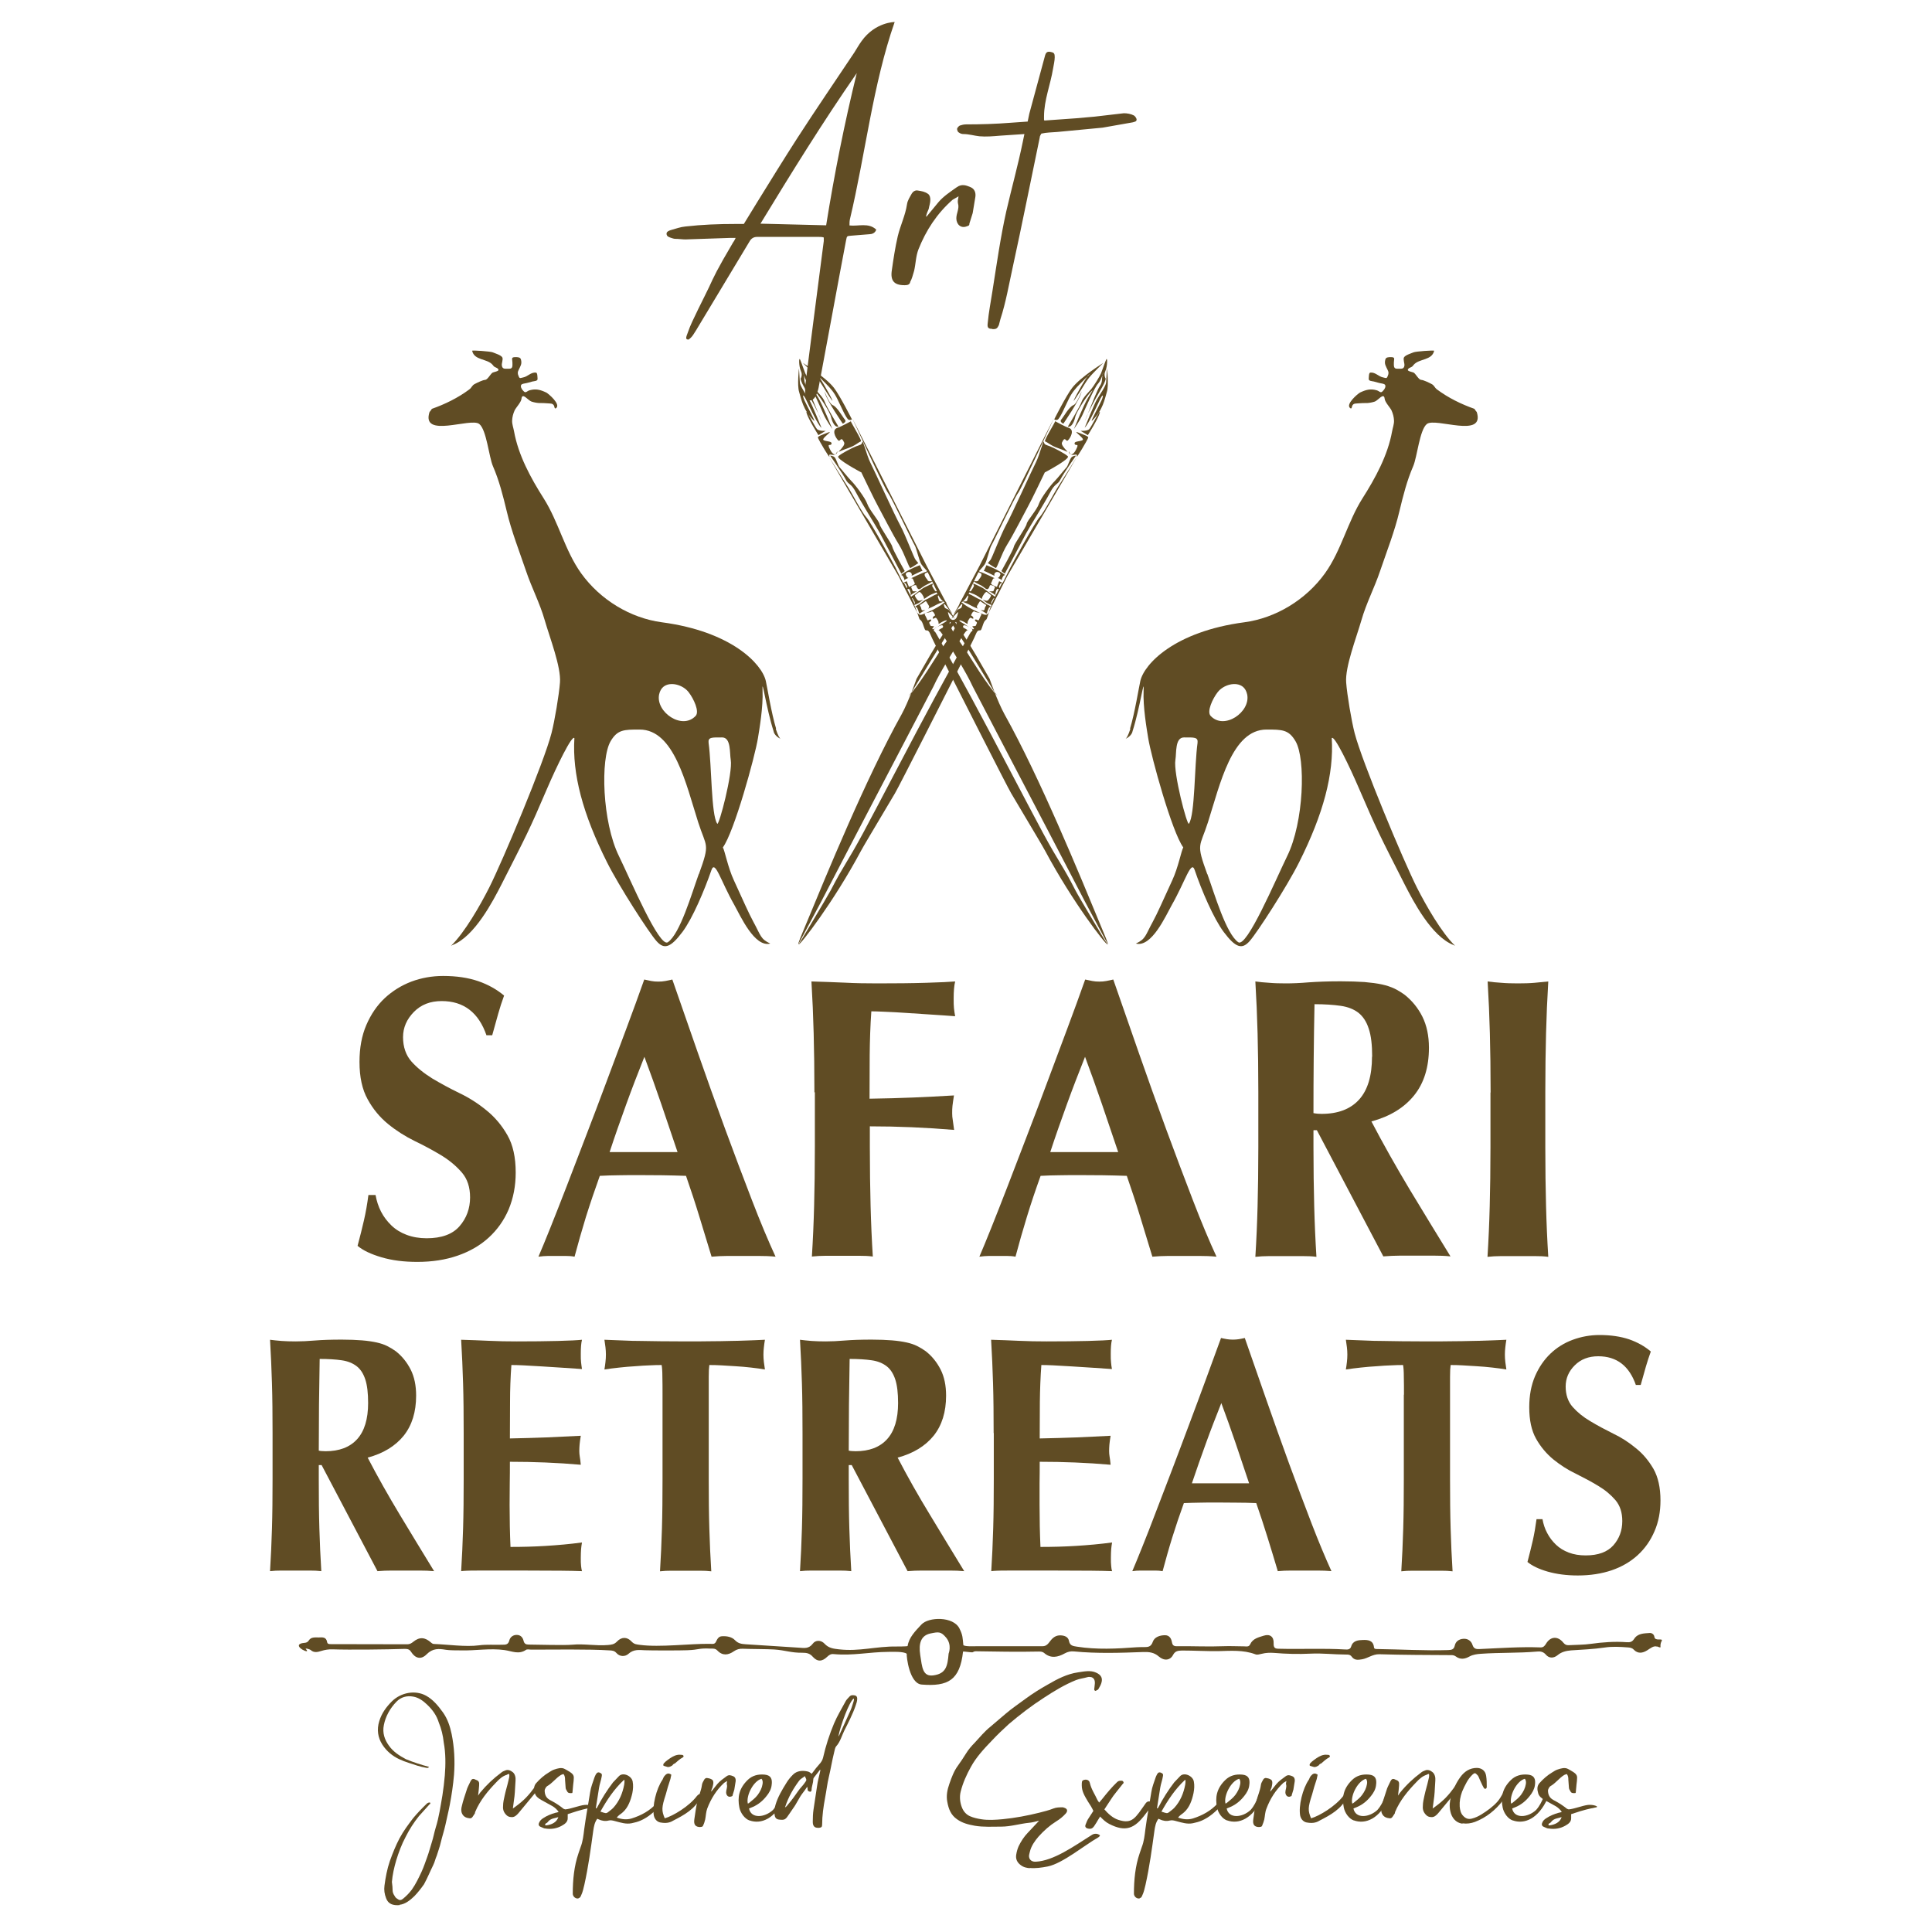 <?xml version="1.0" encoding="UTF-8"?>
<svg id="Layer_1" data-name="Layer 1" xmlns="http://www.w3.org/2000/svg" viewBox="0 0 130 130">
  <defs>
    <style>
      .cls-1 {
        fill-rule: evenodd;
      }

      .cls-1, .cls-2 {
        fill: #604c24;
        stroke-width: 0px;
      }
    </style>
  </defs>
  <path class="cls-2" d="M69.27,125.69c.42.04.81-.02,1.23-.1,1-.2,2.5-1.45,3.39-1.95.04-.02.09-.06.13-.14-.16-.14-.38-.14-.54-.04-1.25.79-2.59,1.75-3.79,1.81-.35.02-.51-.24-.43-.52l.04-.16c.09-.38.33-.72.58-1.01.38-.42.74-.74,1.2-1.03.23-.14.43-.3.63-.52.16-.18.11-.34-.13-.4-.04-.02-.05-.02-.07-.02-.22,0-.43,0-.63.08-.29.12-.64.2-.94.28-.8.2-1.65.36-2.48.44-.45.04-.96.08-1.45,0-.25-.04-.51-.1-.74-.2-.23-.1-.43-.3-.54-.58-.13-.32-.18-.71-.09-1.07.15-.6.4-1.15.69-1.67.36-.66.89-1.23,1.43-1.79.34-.36.71-.72,1.12-1.09.73-.62,1.52-1.23,2.36-1.77.67-.44,1.41-.89,2.16-1.19.25-.1.51-.12.78-.2.07-.02.14-.02.25,0,.18.06.25.2.24.42-.02.16-.02.26-.04.38-.02.1.09.16.14.1.04-.04.11-.04.13-.08.07-.14.15-.24.2-.4.11-.32.02-.56-.34-.72-.38-.18-.82-.08-1.23-.02-.71.1-1.38.44-2.01.81-.53.3-1.02.6-1.52.97-.43.32-.91.64-1.34,1.01-.34.28-.67.58-1.01.86-.4.32-.71.7-1.07,1.09-.22.22-.42.46-.58.72-.16.26-.36.56-.54.81-.27.36-.43.8-.58,1.23-.14.4-.22.8-.14,1.21.09.5.25.89.65,1.17.36.26.76.36,1.2.44.58.1,1.21.06,1.78.06.63,0,1.27-.2,1.88-.26.22-.02.43-.08.67-.14l-.76.81c-.25.26-.45.56-.62.91-.07.16-.13.36-.16.56-.05.28.05.52.29.7.2.16.42.2.65.22h0Z"/>
  <path class="cls-2" d="M73.17,123.03c.22.06.34.02.47-.18.07-.12.14-.2.2-.32.04-.08.16-.24.18-.3.22.22.38.38.62.5,1.09.56,1.7.32,2.43-.66.16-.22.34-.4.47-.63.07-.12.04-.16-.09-.2-.11-.04-.24-.06-.36.1-.69.97-.89,1.43-1.85,1.11-.36-.12-.67-.4-.93-.7.83-1.25.36-.6,1.25-1.73.04-.02.05-.06.04-.1-.02-.04-.05-.1-.13-.1-.11,0-.2,0-.29.08-.36.34-.69.74-1,1.13l-.22.26c-.05-.08-.09-.12-.11-.16-.18-.4-.42-.73-.52-1.17-.04-.18-.22-.26-.43-.18-.11.04-.11.14-.11.34v.02c0,.4.2.72.42,1.09.13.2.25.38.36.62l-.31.48c-.09.12-.16.3-.22.46-.04.1,0,.2.13.24h0Z"/>
  <path class="cls-2" d="M76.7,127.72c.09-.02.13-.1.16-.18.11-.22.16-.48.22-.72.27-1.21.43-2.42.6-3.64.04-.28.09-.56.27-.8l.09.04c.22.1.43.14.67.08.15-.04.29,0,.44.04.38.1.74.22,1.12.14.2-.04.42-.1.6-.18.51-.22.94-.6,1.34-1.05.02-.02.04-.06.07-.1-.14-.14-.22-.14-.33-.02-.47.52-1.05.83-1.68,1.03-.33.1-.67.06-1-.06l.07-.08c.11-.12.24-.18.34-.28.36-.32.53-.81.63-1.29.05-.26.07-.52.02-.78-.07-.38-.65-.64-.92-.36l-.4.42c-.4.52-.76,1.09-1.07,1.69l-.05.06h-.04l.22-1.39c.04-.26.14-.5.18-.77.02-.12.02-.16-.09-.22-.15-.08-.24-.04-.31.1-.04.08-.07.14-.09.2-.11.34-.24.64-.29.99-.13.83-.29,1.67-.4,2.5-.05.4-.09.81-.24,1.19-.05.14-.09.28-.15.44-.29.85-.38,1.77-.38,2.7,0,.2.2.36.38.32h0ZM78.4,121.98l-.25-.08c.45-.81.94-1.53,1.58-2.13.02,0,.04,0,.04.02,0,.1,0,.2-.02.3-.11.58-.33,1.11-.73,1.55-.11.12-.24.2-.36.3-.07.06-.14.08-.25.04h0Z"/>
  <path class="cls-2" d="M82.57,122.49c.78.28,1.72-.1,2.36-1.49.04-.08-.02-.18-.09-.2-.09-.02-.16.08-.18.12-.15.32-.27.6-.51.87-.56.52-1.47.6-1.61-.1l.24-.1c.38-.16.69-.42.94-.74.18-.22.31-.46.34-.72.07-.46-.07-.68-.47-.72-.45-.04-.83.06-1.14.36-.6.58-.69,1.19-.56,1.85.07.36.34.76.69.88h0ZM82.46,121.36c-.13-.52.36-1.51.92-1.67.09.1.09.24.07.36-.04.26-.16.5-.33.73-.15.2-.36.36-.58.54-.02,0-.05.04-.09.04h0Z"/>
  <path class="cls-2" d="M84.74,122.93h.02c.09,0,.16-.02.18-.12.05-.1.09-.24.13-.38.05-.24.05-.5.15-.74.25-.66.62-1.25,1.14-1.73l.2-.12c-.02.1-.04.18-.02.24.05.18-.05.34-.05.52,0,.2.15.36.34.28.05-.02.09-.02.09-.1l.11-.36.09-.56c.02-.14-.02-.28-.16-.34-.14-.06-.29-.12-.45,0-.22.16-.45.32-.62.52l-.4.5h-.02c.02-.1.05-.18.09-.26.02-.12.05-.2.05-.32,0-.08-.02-.16-.07-.2-.11-.08-.22-.1-.34-.12-.09-.02-.16.04-.2.1-.07.14-.15.24-.16.38-.05.38-.22.72-.31,1.11-.09.4-.15.78-.2,1.19-.05.36.07.52.42.52h0Z"/>
  <path class="cls-2" d="M88.43,118.9c.13,0,.18-.04.29-.1.05-.06.09-.12.18-.14.16-.14.33-.3.52-.4.02,0,.07-.06.07-.08,0-.06-.07-.1-.11-.1-.11,0-.18-.02-.29,0-.24.04-.45.18-.67.34-.11.08-.18.14-.27.24-.05.1-.05.16.07.18l.2.06h0ZM87.93,122.63c.31.06.6.04.85-.12.78-.4,1.45-.77,1.87-1.57.04-.04.06-.1.07-.12-.13-.14-.2-.12-.33.02-.53.7-1.61,1.35-2.17,1.51-.22-.52-.22-.72.07-1.61.09-.34.18-.65.29-.97.04-.1.04-.2.07-.3.02-.06,0-.08-.07-.1-.13-.08-.27,0-.33.08-.09.08-.14.2-.18.3-.42.6-.71,1.79-.58,2.44.07.26.24.4.43.44h0Z"/>
  <path class="cls-2" d="M91.1,122.49c.78.28,1.72-.1,2.36-1.49.04-.08-.02-.18-.09-.2-.09-.02-.16.08-.18.12-.14.32-.27.6-.51.87-.56.52-1.47.6-1.61-.1l.24-.1c.38-.16.69-.42.94-.74.18-.22.31-.46.34-.72.07-.46-.07-.68-.47-.72-.45-.04-.83.06-1.14.36-.6.58-.69,1.19-.56,1.85.07.36.34.76.69.88h0ZM90.99,121.36c-.13-.52.36-1.51.92-1.67.09.1.09.24.07.36-.04.26-.16.5-.33.73-.14.2-.36.36-.58.54-.02,0-.05.04-.09.04h0Z"/>
  <path class="cls-2" d="M93.51,122.35c.16.02.22-.16.31-.28.04-.04.04-.08.05-.14.33-.79.87-1.43,1.41-1.99.22-.24.45-.44.72-.52.04-.04.09-.04.15-.06.04.18-.02.32-.05.46-.07.32-.18.66-.25.99-.05.24-.11.46-.11.72-.02.18.02.36.15.52.13.16.25.22.45.22.16,0,.29-.1.43-.26l1.45-1.75c-.14-.16-.24-.18-.33-.04-.42.58-.73.91-1.27,1.31l-.22.16c.04-.32.07-.56.11-.83.04-.36.04-.72.07-1.05.02-.22-.04-.44-.18-.56-.14-.12-.33-.2-.51-.12-.11.04-.2.08-.29.16-.51.38-.96.8-1.39,1.33l-.14.2c.04-.26.05-.48.07-.68.02-.22-.02-.32-.22-.38-.18-.1-.27-.08-.36.1-.11.24-.22.42-.27.62-.11.34-.24.71-.31,1.03-.05.18-.07.36.02.54.11.22.31.28.51.3h0Z"/>
  <path class="cls-2" d="M98.42,122.69c.29.04.56,0,.83-.1.74-.28,1.4-.8,1.9-1.47.11-.14.2-.3.25-.48-.13-.08-.22-.06-.29.06-.11.2-.22.38-.36.54-.31.34-.67.6-1.07.85-.2.12-.4.22-.64.28-.24.06-.42,0-.6-.2-.15-.16-.2-.38-.22-.62-.02-.34.04-.66.16-.99.09-.22.2-.44.31-.64.11-.2.24-.36.38-.5.15-.14.2-.14.34.02.04.04.07.08.09.14.04.12.11.24.16.36.05.12.11.24.18.36.04.06.09.08.13.06.05-.02.07-.08.07-.12,0-.24,0-.5-.04-.74-.05-.38-.34-.54-.63-.54-.45,0-.82.22-1.11.62-.29.4-.47.81-.62,1.29-.09.32-.13.66-.05,1.01.09.42.36.77.8.83h0Z"/>
  <path class="cls-2" d="M101.79,122.49c.78.28,1.72-.1,2.35-1.49.04-.08-.02-.18-.09-.2-.09-.02-.16.08-.18.12-.14.32-.27.6-.51.87-.56.52-1.47.6-1.61-.1l.24-.1c.38-.16.69-.42.94-.74.18-.22.31-.46.35-.72.07-.46-.07-.68-.47-.72-.45-.04-.83.06-1.14.36-.6.58-.69,1.19-.56,1.85.07.36.34.76.69.88h0ZM101.68,121.36c-.13-.52.36-1.51.92-1.67.09.1.09.24.07.36-.04.26-.16.5-.33.73-.15.2-.36.36-.58.54-.02,0-.05.04-.09.04h0Z"/>
  <path class="cls-2" d="M104.18,123.03c.43.08.82,0,1.14-.18.22-.12.4-.26.4-.5v-.28l.62-.2c.2-.06.47-.14,1.07-.26.2-.04-.18-.2-.56-.16-.36.04-.96.28-1.3.3l-.11-.04c-.22-.18-.49-.36-.71-.48l-.22-.12c-.25-.14-.35-.36-.35-.64,0-.06.09-.24.16-.28.36-.2.58-.54.94-.76l.16-.06c.11.12.11.28.11.38l.04.54c0,.08.05.16.11.26.05.1.16.12.33.1l.02-.04.05-.54c.02-.16.04-.3.04-.46,0-.22-.16-.32-.43-.48l-.18-.1c-.22-.12-.47-.04-.71.04-.13.04-.24.12-.34.18-.34.2-.63.46-.87.73-.18.2-.16.44-.09.68.05.2.22.34.43.46l.76.42c.16.1.29.22.4.38-.09.04-.15.04-.22.06-.29.08-.58.2-.82.36-.13.08-.24.18-.29.34-.04.1,0,.2.11.24.11.04.2.1.31.12h0ZM104.21,122.83c-.04-.08,0-.12.04-.14.09-.04.11-.08.16-.14.18-.2.43-.2.67-.28-.11.34-.44.52-.87.56h0Z"/>
  <path class="cls-2" d="M26.88,128.17c.38-.04.71-.3,1-.58.25-.26.45-.52.65-.8.25-.46.42-.89.62-1.29.11-.22.14-.42.24-.64.09-.3.2-.58.27-.89.09-.38.22-.77.31-1.17.09-.44.2-.86.29-1.33.13-.68.23-1.35.29-2.05.07-.95.02-1.85-.16-2.74-.11-.52-.27-1.01-.58-1.45-.33-.46-.67-.87-1.14-1.13-.73-.4-1.69-.22-2.3.38-.38.38-.69.8-.85,1.33-.18.58-.09,1.11.2,1.57.29.46.71.79,1.14.99.42.2.83.3,1.23.44.18.06.38.1.58.14.07.02.15.02.2-.06-.52-.14-1.03-.3-1.56-.52-.45-.24-.85-.5-1.14-.91-.29-.4-.45-.85-.34-1.39.11-.56.4-1.11.85-1.57.29-.3.69-.42,1.12-.34.36.06.67.28.94.54.38.36.64.74.78,1.19.18.44.29.89.34,1.37.13.7.13,1.47.07,2.21-.04.44-.09.89-.16,1.33-.13.74-.23,1.47-.45,2.17-.11.36-.16.68-.27,1.01-.11.34-.18.64-.31.99-.11.3-.22.64-.38.99-.18.38-.38.81-.65,1.19-.18.24-.38.44-.6.62-.13.1-.22.1-.31.04-.09-.06-.16-.1-.2-.16-.07-.12-.16-.22-.18-.4,0-.2-.02-.4-.05-.62.04-.48.15-.97.29-1.45.16-.52.36-1.07.64-1.59.25-.5.54-.95.89-1.39l.72-.8s.07-.02.04-.1c-.09-.04-.2.02-.27.1-.31.3-.6.6-.89.95-.33.44-.63.83-.91,1.35-.25.48-.45.97-.65,1.53-.18.52-.29,1.11-.36,1.65-.04.3,0,.56.11.85.14.38.45.5.92.46h0Z"/>
  <path class="cls-2" d="M31.61,122.35c.16.02.22-.16.31-.28.04-.04.04-.08.05-.14.33-.79.87-1.43,1.41-1.99.22-.24.45-.44.73-.52.04-.04.09-.04.15-.06.04.18-.02.32-.05.46-.07.32-.18.66-.25.99-.05.24-.11.46-.11.72-.02.18.02.36.15.52.13.16.25.22.45.22.16,0,.29-.1.43-.26l1.45-1.75c-.14-.16-.24-.18-.33-.04-.42.58-.73.91-1.27,1.31l-.22.16c.04-.32.07-.56.11-.83.04-.36.04-.72.07-1.05.02-.22-.04-.44-.18-.56-.15-.12-.33-.2-.51-.12-.11.04-.2.08-.29.16-.51.38-.96.8-1.4,1.33l-.14.2c.04-.26.05-.48.07-.68.02-.22-.02-.32-.22-.38-.18-.1-.27-.08-.36.1-.11.24-.22.42-.27.62-.11.34-.24.71-.31,1.03-.05.18-.07.36.02.54.11.22.31.28.51.3h0Z"/>
  <path class="cls-2" d="M36.66,123.03c.43.08.82,0,1.14-.18.22-.12.4-.26.4-.5v-.28l.62-.2c.2-.06.47-.14,1.07-.26.2-.04-.18-.2-.56-.16-.36.04-.96.28-1.3.3l-.11-.04c-.22-.18-.49-.36-.71-.48l-.22-.12c-.25-.14-.34-.36-.34-.64,0-.06.09-.24.16-.28.36-.2.58-.54.94-.76l.16-.06c.11.12.11.28.11.38l.04.54c0,.08.05.16.11.26.05.1.16.12.33.1l.02-.04.05-.54c.02-.16.04-.3.04-.46,0-.22-.16-.32-.43-.48l-.18-.1c-.22-.12-.47-.04-.71.04-.13.04-.24.12-.34.18-.34.2-.63.46-.87.73-.18.2-.16.44-.09.68.05.2.22.34.44.46l.76.42c.16.1.29.22.4.38-.09.04-.15.04-.22.06-.29.08-.58.2-.82.36-.13.08-.23.18-.29.34-.04.1,0,.2.11.24.11.04.2.1.31.12h0ZM36.7,122.83c-.04-.08,0-.12.04-.14.09-.04.11-.08.16-.14.18-.2.43-.2.67-.28-.11.34-.43.52-.87.56h0Z"/>
  <path class="cls-2" d="M38.94,127.72c.09-.02.13-.1.16-.18.11-.22.16-.48.22-.72.27-1.21.43-2.42.6-3.64.04-.28.09-.56.27-.8l.09.04c.22.1.44.14.67.08.14-.04.29,0,.44.04.38.1.74.22,1.12.14.2-.04.42-.1.6-.18.51-.22.94-.6,1.34-1.05.02-.02.04-.06.07-.1-.15-.14-.22-.14-.33-.02-.47.52-1.05.83-1.69,1.03-.33.1-.67.06-1-.06l.07-.08c.11-.12.24-.18.34-.28.36-.32.53-.81.64-1.29.05-.26.07-.52.02-.78-.07-.38-.65-.64-.92-.36l-.4.42c-.4.52-.76,1.09-1.07,1.69l-.05.06h-.04l.22-1.39c.04-.26.14-.5.18-.77.02-.12.02-.16-.09-.22-.14-.08-.23-.04-.31.1-.04.08-.07.14-.09.2-.11.34-.24.64-.29.99-.13.83-.29,1.67-.4,2.5-.05.4-.09.81-.24,1.19-.05.14-.09.28-.15.44-.29.85-.38,1.77-.38,2.7,0,.2.2.36.38.32h0ZM40.65,121.98l-.25-.08c.45-.81.94-1.53,1.58-2.13.02,0,.04,0,.04.02,0,.1,0,.2-.02.3-.11.58-.33,1.11-.73,1.55-.11.12-.24.2-.36.3-.07.06-.14.08-.25.04h0Z"/>
  <path class="cls-2" d="M44.94,118.9c.13,0,.18-.04.29-.1.05-.06.09-.12.18-.14.16-.14.33-.3.52-.4.02,0,.07-.06.07-.08,0-.06-.07-.1-.11-.1-.11,0-.18-.02-.29,0-.24.04-.45.18-.67.34-.11.08-.18.14-.27.24-.05.1-.05.16.07.18l.2.06h0ZM44.44,122.63c.31.06.6.04.85-.12.78-.4,1.45-.77,1.87-1.57.04-.04.05-.1.07-.12-.13-.14-.2-.12-.33.02-.52.7-1.61,1.35-2.17,1.51-.22-.52-.22-.72.07-1.61.09-.34.18-.65.29-.97.04-.1.04-.2.07-.3.02-.06,0-.08-.07-.1-.13-.08-.27,0-.33.08-.09.08-.14.2-.18.3-.42.6-.71,1.79-.58,2.44.07.26.24.4.43.44h0Z"/>
  <path class="cls-2" d="M47.12,122.93h.02c.09,0,.16-.02.18-.12.06-.1.09-.24.13-.38.05-.24.05-.5.14-.74.25-.66.62-1.25,1.14-1.73l.2-.12c-.02.1-.04.18-.02.24.05.18-.05.34-.05.52,0,.2.14.36.35.28.05-.02.09-.02.09-.1l.11-.36.09-.56c.02-.14-.02-.28-.16-.34-.15-.06-.29-.12-.45,0-.22.16-.45.32-.62.52l-.4.5h-.02c.02-.1.05-.18.09-.26.02-.12.06-.2.06-.32,0-.08-.02-.16-.07-.2-.11-.08-.22-.1-.34-.12-.09-.02-.16.04-.2.1-.07.14-.15.24-.16.38-.05.38-.22.72-.31,1.11-.09.4-.14.78-.2,1.19-.05.36.07.52.42.52h0Z"/>
  <path class="cls-2" d="M50.43,122.49c.78.28,1.72-.1,2.36-1.49.04-.08-.02-.18-.09-.2-.09-.02-.16.08-.18.12-.15.32-.27.6-.51.87-.56.52-1.47.6-1.61-.1l.24-.1c.38-.16.69-.42.94-.74.18-.22.31-.46.34-.72.07-.46-.07-.68-.47-.72-.45-.04-.83.06-1.14.36-.6.58-.69,1.19-.56,1.85.07.36.35.76.69.88h0ZM50.32,121.36c-.13-.52.36-1.51.92-1.67.09.1.09.24.07.36-.04.26-.16.5-.33.73-.15.2-.36.36-.58.54-.02,0-.05.04-.09.04h0Z"/>
  <path class="cls-2" d="M55.03,122.99h.09c.15-.02.2-.06.2-.22,0-.6.09-1.21.2-1.81.09-.46.14-.93.25-1.39.13-.54.22-1.11.36-1.67.04-.14.05-.3.14-.4.27-.3.36-.68.54-1.05.27-.54.56-1.09.76-1.67.05-.16.11-.3.11-.48,0-.12-.05-.2-.16-.22-.13-.02-.25-.04-.36.08-.07.08-.18.18-.24.28-.27.5-.58,1.01-.8,1.53-.31.74-.56,1.51-.74,2.31-.04.16-.13.3-.24.42-.16.18-.31.36-.45.56-.02.02-.05.06-.07.1-.09-.08-.18-.14-.27-.16-.34-.08-.73-.06-1,.22-.16.16-.31.34-.43.54-.31.5-.58.95-.74,1.49-.05.18-.09.4-.07.58.02.22.07.36.27.4.09.02.18.02.27.02.13,0,.22-.06.31-.18.15-.2.27-.4.4-.58.24-.32.4-.71.63-1.01.13-.16.22-.3.33-.46,0,.08.04.16.02.22.04.1.09.1.16.12.05.02.11-.04.11-.12,0-.22.11-.46.11-.68,0-.06.02-.12.04-.14l.42-.54h.02l-.02.14c-.07.32-.16.64-.2.95l-.24,1.59c-.04.26-.05.56-.05.83s.11.4.34.4h0ZM56.41,116.85c.14-.74.73-2.34,1.03-2.56.04.04.02.12,0,.18-.07.22-.13.44-.22.64-.24.54-.49,1.09-.74,1.63-.02.04-.05.08-.05.08,0,.02-.02.02-.02.02h0ZM52.82,121.62l.02-.06c.22-.66.54-1.21.94-1.75.09-.12.24-.18.38-.3.02.08.07.14.09.22.02.08-.02.1-.05.16-.15.24-.34.4-.49.62-.22.32-.42.6-.67.89-.07.08-.11.16-.22.22h0Z"/>
  <path class="cls-2" d="M54.41,26.94c.39.07.58-.43.67-.85.13-.65,1.53-8.28,1.85-9.92.06-.31.06-.28.33-.31l1.24-.1c.16,0,.39-.07.46-.31-.52-.49-1.21-.21-1.8-.28,0-.17,0-.28.03-.42,1.05-4.42,1.54-9.06,3.01-13.27,0,0-1.31,0-2.23,1.29-.2.28-.33.52-.49.77-1.28,1.92-2.59,3.83-3.83,5.75-.92,1.43-1.8,2.86-2.68,4.28l-.92,1.5h-.56c-1.15,0-2.23.04-3.37.17-.33.03-.62.14-.98.24-.13.04-.29.11-.29.24,0,.21.2.24.29.28.1.03.2.07.29.07.23,0,.49.04.69.04l2.95-.1h.43c-.07.14-.1.21-.16.28-1.15,1.95-1.29,2.3-1.63,3.03-.26.56-1.22,2.4-1.39,2.95-.1.31-.28.58.01.58.28-.19.38-.45.48-.58l3.64-6.05c.1-.17.26-.28.49-.28h4.16c.1,0,.23,0,.33.04v.24c-.23,1.81-1.26,9.65-1.26,9.92,0,.24.02.78.25.81h0ZM55.59,15.16l-4.42-.11c2.1-3.45,4.19-6.83,6.48-10.13-.82,3.34-1.51,6.79-2.06,10.24h0Z"/>
  <path class="cls-2" d="M60.85,19.19h.04c.18,0,.33-.04.36-.23.11-.19.18-.47.26-.74.11-.47.11-.97.29-1.44.51-1.28,1.24-2.41,2.3-3.34l.4-.23c-.04.19-.07.35-.04.47.11.35-.11.66-.11,1.01,0,.39.29.7.7.54.11-.04.18-.04.18-.19l.22-.7.18-1.09c.04-.27-.04-.54-.33-.66-.29-.12-.58-.23-.91,0-.44.31-.91.62-1.24,1.01l-.8.97h-.04c.04-.2.11-.35.18-.51.04-.23.11-.39.11-.62,0-.16-.04-.31-.15-.39-.22-.16-.44-.19-.69-.23-.18-.04-.33.08-.4.19-.15.27-.29.47-.33.74-.11.74-.44,1.4-.62,2.14-.18.78-.29,1.52-.4,2.29-.11.7.15,1.01.84,1.01h0Z"/>
  <path class="cls-2" d="M66.78,22.15c.25,0,.32-.04.43-.27l.11-.42c.36-1.1.57-2.32.82-3.46.64-2.93,1.21-5.81,1.82-8.74,0-.11.07-.19.11-.27.36-.08.68-.08,1.07-.11,0,0,1.83-.17,3.05-.29l2.04-.36c.11-.04.25-.04.25-.19,0-.08-.11-.23-.18-.27-.21-.11-.46-.15-.68-.15l-1.98.23-1.25.11-2.11.15-.03-.04v-.23c0-1.1.43-2.13.61-3.23.04-.23.11-.53.11-.76s-.04-.3-.21-.34c-.29-.08-.39,0-.46.3l-1.04,3.84-.11.53-1.14.08c-1,.08-2,.11-3,.11-.18,0-.29.04-.43.08-.07.04-.18.15-.18.23,0,.04.03.19.11.23.11.08.21.11.32.11.36,0,.71.11,1.07.15.46.04.93,0,1.39-.04l1.64-.11-.11.53c-.32,1.56-.75,3.11-1.11,4.67-.39,1.75-.64,3.53-.93,5.36-.11.72-.25,1.41-.32,2.17-.04.3.04.38.32.38h0Z"/>
  <path class="cls-2" d="M48.26,55.42c-.41-.57-.37-3.93-.58-5.43-.05-.4.23-.37.91-.37.61,0,.5,1.06.58,1.51.15.88-.79,4.45-.91,4.3M47.02,58.81c-.48,1.33-1.26,4.02-2.08,4.59-.57.4-2.51-4.19-3.29-5.79-1.13-2.29-1.26-6.56-.56-7.74.46-.78.9-.78,1.95-.78,2.33,0,3.12,3.67,3.94,6.24.55,1.72.82,1.36.05,3.48M44.35,46.73c.05-.23.15-.4.28-.51.47-.39,1.33-.14,1.71.36.34.44.74,1.3.47,1.59-.91.98-2.7-.26-2.46-1.44M52.22,49.02c-.31-1.01-.59-2.76-.69-3.2-.26-1.14-2.3-3.33-7.01-3.95-2.08-.28-4.12-1.49-5.42-3.3-1.1-1.54-1.51-3.45-2.52-5.04-.87-1.37-1.7-2.89-1.99-4.5-.04-.23-.14-.49-.13-.73.01-.24.07-.47.17-.69.1-.2.44-.55.46-.78.05-.45.44.11.67.19.15.05.34.09.51.1.2,0,.39,0,.59.02.16.02.33-.02.42.16.03.07.03.25.14.16.33-.25-.51-.97-.67-1.05-.38-.18-.69-.27-1.11-.15-.18.05-.26.21-.39.08-.1-.1-.21-.23-.2-.37,0-.13.16-.15.26-.17.19-.03.32-.08.52-.13.12-.03.37-.02.34-.2-.01-.12,0-.39-.11-.4-.35-.03-.54.27-.87.33-.17.03-.22.1-.29-.08-.08-.19-.08-.27,0-.43.12-.26.24-.4.15-.71-.04-.15-.23-.15-.37-.15-.32,0-.2.13-.2.36,0,.23.04.44-.25.42-.22-.01-.42.06-.46-.21-.03-.15.1-.41.03-.55-.09-.16-.48-.27-.64-.34-.15-.07-1.39-.15-1.39-.11.14.66,1,.52,1.37.94.07.08.08.12.17.16.08.04.21.08.23.18.03.11-.35.15-.42.21-.14.12-.32.46-.47.47-.18.01-.53.19-.69.27-.22.11-.19.23-.39.38-.75.56-1.63.99-2.51,1.3,0,0-.16.25-.15.19-.62,1.85,2.78.37,3.34.83.49.39.65,2.22.92,2.84.42.97.67,1.96.93,3.04.31,1.32.85,2.7,1.3,4.02.38,1.13.92,2.14,1.25,3.29.35,1.21,1.11,3.16,1.03,4.2-.06.82-.36,2.6-.57,3.41-.49,1.93-3.28,8.59-4.2,10.41-.6,1.18-1.64,3.01-2.56,3.9l.1-.05c1.49-.57,2.73-2.98,3.28-4.05,1.69-3.33,1.85-3.59,3.08-6.47.63-1.47,1.69-3.66,1.84-3.4-.15,2.41.56,5.09,2.2,8.36.8,1.6,2.82,4.73,3.33,5.3.5.56.92.47,1.74-.62.68-.91,1.48-2.8,1.95-4.16.25-.72.61.7,1.54,2.34.41.73,1.36,2.88,2.42,2.6-.67-.31-.63-.54-1.14-1.47-.32-.59-.64-1.33-1.31-2.79-.4-.86-.61-1.99-.74-2.21.76-1.03,2.16-6.11,2.36-7.35.1-.62.36-2.11.31-3.22-.05-1.01.24,1.18.74,2.74.04.26.31.45.48.53-.07-.04-.19-.24-.33-.68"/>
  <path class="cls-2" d="M80,55.42c.41-.57.37-3.93.58-5.43.05-.4-.23-.37-.91-.37-.62,0-.5,1.06-.58,1.51-.15.88.79,4.45.91,4.3M81.24,58.81c.48,1.33,1.26,4.02,2.08,4.59.57.4,2.51-4.19,3.29-5.79,1.13-2.29,1.26-6.56.56-7.74-.46-.78-.9-.78-1.95-.78-2.33,0-3.12,3.67-3.94,6.24-.55,1.72-.82,1.36-.05,3.48M83.92,46.73c-.05-.23-.15-.4-.28-.51-.47-.39-1.33-.14-1.71.36-.34.44-.74,1.3-.47,1.59.91.98,2.7-.26,2.46-1.44M76.04,49.02c.31-1.01.59-2.76.69-3.2.26-1.14,2.3-3.33,7.01-3.95,2.08-.28,4.12-1.49,5.42-3.3,1.1-1.54,1.51-3.45,2.52-5.04.87-1.37,1.7-2.89,1.99-4.5.04-.23.14-.49.13-.73-.01-.24-.07-.47-.17-.69-.1-.2-.44-.55-.46-.78-.05-.45-.44.11-.66.19-.15.05-.34.09-.51.1-.2,0-.39,0-.59.02-.16.02-.33-.02-.42.16-.03.07-.03.25-.14.16-.33-.25.51-.97.67-1.05.38-.18.69-.27,1.11-.15.18.05.26.21.39.08.1-.1.21-.23.2-.37,0-.13-.16-.15-.26-.17-.19-.03-.32-.08-.52-.13-.12-.03-.37-.02-.34-.2.01-.12,0-.39.11-.4.35-.03.54.27.87.33.17.03.22.1.29-.08.08-.19.08-.27,0-.43-.12-.26-.24-.4-.15-.71.04-.15.23-.15.37-.15.32,0,.2.13.2.36,0,.23-.03.44.25.42.22-.01.42.06.46-.21.02-.15-.1-.41-.03-.55.09-.16.48-.27.64-.34.15-.07,1.39-.15,1.39-.11-.14.66-1,.52-1.37.94-.07.08-.08.12-.17.16-.08.04-.21.08-.23.18-.03.11.35.15.42.21.14.12.32.46.47.47.18.01.53.19.69.27.22.11.19.23.39.38.75.56,1.63.99,2.51,1.3,0,0,.16.25.15.19.61,1.85-2.77.37-3.35.83-.49.39-.65,2.22-.92,2.84-.42.97-.67,1.96-.93,3.04-.31,1.32-.85,2.7-1.3,4.02-.38,1.13-.92,2.14-1.25,3.29-.35,1.21-1.11,3.16-1.03,4.2.06.82.36,2.6.57,3.41.5,1.93,3.28,8.59,4.2,10.41.6,1.18,1.64,3.01,2.56,3.9l-.1-.05c-1.49-.57-2.73-2.98-3.28-4.05-1.69-3.33-1.84-3.59-3.08-6.47-.63-1.47-1.68-3.66-1.84-3.4.15,2.41-.56,5.09-2.2,8.36-.8,1.6-2.82,4.73-3.33,5.3-.5.56-.92.47-1.74-.62-.68-.91-1.49-2.8-1.95-4.16-.24-.72-.61.7-1.54,2.34-.41.73-1.36,2.88-2.42,2.6.67-.31.63-.54,1.14-1.47.32-.59.64-1.33,1.31-2.79.4-.86.61-1.99.74-2.21-.76-1.03-2.16-6.11-2.36-7.35-.1-.62-.36-2.11-.31-3.22.05-1.01-.24,1.18-.74,2.74-.04.26-.31.45-.48.53.07-.04.19-.24.33-.68"/>
  <path class="cls-1" d="M62.38,38.42s-.01-.02-.02-.02c-.14-.15-.28-.31-.35-.41-.17-.24-.33-1.09-.47-1.31-.14-.22-1.55-3.21-1.78-3.5-.23-.28-2.42-5.05-2.42-5.05l5.03,9.98,1.26,2.38s.02,0,.03.02c.04.23.37.67.41.8.01.03-.44-.61-.5-.65-.09-.06-.07.07,0,.22.03.07.21.1.26.15.04.04.27.34.41.6.03.05-.46-.5-.45-.44,0,.07.03.16.05.22.04.11.07.28.32.32.04,0,.89,1.28,1.52,2.37.69,1.2.44.76.91,1.58,0,0,.53,1.53,1,2.38,2.4,4.3,5.08,10.85,6.49,14.26.23.55.51,1.2.46,1.22h0s-1.38-2.57-1.54-2.88c-.43-.83-1.53-2.95-2.43-4.67-1.84-3.53-5.01-9.57-5.12-9.8-.44-.97-1.4-2.48-1.91-3.31-.39-.63-.4-.47-.48-.42,0,0,.24-.16.35-.21.09-.04.1-.35-.36-.04.16-.13.42-.27.56-.36.26-.17-.04-.13-.34.07-.2.14-.06-.01-.16-.17-.12-.19-.11-.22-.26-.14-.15.09-.09-.13.04-.18.01,0,.07,0-.04-.18-.12-.2-.22-.07-.22-.07l-.29.06s0,0-.01,0c-.02.01-.05.02-.07.03-.02,0-.03.02-.03.04-.02.05.01.07.07.19.05.09.08.2.12.24.02.02.08-.03.11-.04.15-.06.17.06.05.13-.11.07-.02.13.02.25.02.06.08.04.24.06.03,0-.12.16-.11.18.03.05.15,0,.21-.07.03-.02.05-.04.08-.04-.26.15-.21.23-.09.32.05.04,1.59,2.88,2.45,4.45,1.4,2.58,3.74,7.1,4.78,9.03,1.14,2.11,1.31,2.15,2.21,3.91.19.38,2.13,3.62,2.15,3.63h0c-.1.05-2.34-2.83-4.19-6.29-.17-.32-.7-1.2-2.29-3.88-.28-.47-3.53-6.89-3.92-7.66-.57-1.15-1.32-2.55-1.51-3.02-.19-.47-.28-.16-.38-.35-.09-.19-.15-.55-.32-.65-.08-.05-.1-.31-.23-.53,0-.02-.01-.02-.02-.03-.02-.03.14.24.28.23.06,0,.17-.04.29-.09.02-.02.05-.03.07-.03.19-.08.39-.18.48-.22.11-.05.54-.3.65-.4.03-.02.09-.08.14-.1-.06-.02-.22-.11-.43-.47,0,.01-.02.02-.02.03-.05.04.03.17.04.23.01.06,0,.16.2.15.21,0,.05.05-.13.12-.18.07-.38.2-.55.27-.17.07-.23.1-.23.1,0,0,.12-.11.04-.22-.08-.12-.17-.31-.2-.29-.03.01-.26.19-.35.23-.09.04-.02.09.02.17.04.08.03.23.11.22.08,0,.27-.03.15.01-.12.05-.15.09-.24.14-.04.02-.08.07-.11.06-.05,0-.03-.08-.09-.22-.07-.17-.08-.2-.17-.22-.08-.02.13-.13.21-.16.09-.04.36-.29.52-.35.15-.06.51-.29.68-.35.02,0,.04-.01.06-.01-.01-.02-.02-.04-.04-.07,0-.01-.01-.03-.02-.04-.1.04-.23.09-.33.13-.2.08-.42.27-.49.3-.07.03.03.02-.08-.18-.11-.2-.22-.32-.3-.26-.08.06-.16.13-.22.17-.06.03-.05.08.02.19.07.11.15.25.28.21.13-.04.27-.08.18-.03-.09.05-.21.18-.36.24l-.2.08c.14.31.18.49.18.49l-.46-.91s0,0,0,0l-.3-.58s-.01,0-.01-.02l-.46-.91-4.7-8.05s1.2,1.92,1.35,2.14c.15.22.88,1.63,1.17,1.93.29.3,1.84,3.14,1.96,3.38l.52,1.04.24-.11.15.38s.47-.15.39-.26c-.09-.13-.1-.37-.24-.31-.15.06.73-.38,1.02-.45h0ZM66.92,46.58l.21.25c-.61-.56-1.96-2.78-2.14-3.06-.18-.28-1.33-1.79-1.05-1.92.1-.05,2.94,4.67,2.98,4.73h0ZM61.35,40.24l.08.15c.05.1.09.2.13.28,0-.04.01-.16-.03-.2-.04-.04-.08-.22-.18-.23h0ZM62.73,39.13c.11.24.23.48.31.64-.05.01-.05.03-.09.01-.06-.02-.14-.21-.21-.31-.07-.1.13-.23,0-.19-.14.04-.22.1-.49.22-.27.12-.7.52-.8.55-.05.02-.1.07-.14.11l-.05-.09c.19-.19.54-.32.43-.29-.11.03-.27,0-.27,0,0,0-.06-.15-.1-.24-.04-.09.19-.17.28-.17.09,0,.05.12.16.24.11.12.26-.09.46-.2.15-.08.47-.23.5-.28h0ZM61.26,40.06l-.21-.41s.04-.01.07-.02c.09-.03.15.21.16.33,0,.04,0,.07-.02.1h0ZM60.82,39.2s.1.03.13.08c.08.13.12.21.06.3l-.19-.38h0ZM62.42,38.5c.07.13.18.37.3.61-.01,0-.03,0-.07,0-.27.03-.23-.11-.27-.14-.04-.03-.27-.31-.11-.4.05-.03.11-.05.15-.07h0ZM62.05,38.43s0,0,0,0h0c-.06-.04-.75.37-.71.3.06-.11-.07-.32-.29-.22-.02,0-.13.08-.1.16.09.25.2.21.17.22-.07.02-.21.09-.26.14,0,.03,0,.04-.02.03,0,0,0-.02.02-.03-.01-.09-.1-.32-.18-.32-.2,0,.6-.43.82-.52.27-.11.39-.16.39-.16l.18.39h0ZM60.87,38.43l-.22.17s-1.25-2.37-1.45-2.74c-.2-.37-1.27-2.08-1.6-2.72-.33-.64-.52-.52-.69-.87s-1.05-1.61-1.05-1.61c0,0,.2,0,.31.12.11.13.24.59.33.67.09.09.58.71.8.93.22.21.92,1.12,1.06,1.53.14.41.78,1.12.82,1.35s.83,1.33.86,1.53c.03.2.84,1.64.84,1.64h0ZM57.94,31.78s-1.72-.91-1.53-1.08c.18-.18.94-.57,1.2-.67.26-.1.38-.09.41-.29.04-.2.28.85.54,1.38.27.53,1.65,3.57,2.02,4.24.36.67.92,2.19,1.03,2.31.1.12.18.22.18.22,0,0-.44.3-.53.33s-.39-.97-.78-1.59c-.39-.62-1.17-2.15-1.38-2.53-.22-.38-1.15-2.33-1.15-2.33h0ZM56.21,30.57s-.09.05-.16.04c-.26-.04-.27-.04-.24.11.03.16-.7-1.07-.77-1.26-.04-.1.25-.19.68-.36.43-.17-.47.4-.31.51.16.11.59.06.54.25-.04.19-.35-.1-.09.4.14.27.26.33.35.31.12-.1.14-.3.13-.17,0,.07-.05.15-.13.17h0ZM57.25,28.35s-.7.38-.88.43c-.45.13-.14.68.02.84.16.17.18-.34.41.15.06.13-.09.33-.35.6-.09.09.07-.03.6-.21.52-.18.66-.37.88-.46.1-.04-.7-1.31-.68-1.36h0s0,0,0,0h0ZM55.56,28.99l-.49.29s-.7-1.11-.8-1.5c-.09-.39.57.96.71,1.1.15.14.58.11.58.11h0ZM55.04,27.76c.18.45.29.74.2.49-.05-.15-.12-.32-.2-.49-.25-.63-.63-1.57-.76-1.76-.21-.29-.14-.49-.19-.75-.06-.17-.07-.26-.02-.1.01.04.02.07.02.1.06.17.16.42.29.56.26.28.85,1.66,1.05,2.1.19.42.54.89.58.96,0,0,0,0,0,0,0,0,0,0,0,0-.05-.11-.65-1.61-.95-2.1-.31-.52-.41-.61-.18-.39.23.22.96,1.32,1.04,1.68.08.36.24.59.35.63.11.04.15.02.15.02,0,0-.82-1.36-.92-1.66-.1-.3-.48-.66-.65-.86-.17-.2-.59-.88-.67-1.08-.08-.2-.24-.68-.34-.91-.1-.22-.09.46.05.76.14.29-.02.52-.02.52,0,0,.01.18.25.59.19.33.61,1.04.91,1.69h0ZM56.71,28.51s-1.03-1.5-1.19-2.03c-.16-.53.22.67.51.78.3.11.68.82.82.97.14.16-.14.28-.14.28h0ZM55.27,28.77s-.63-1.56-.83-1.89c-.2-.33-.61-.91-.62-1.15-.01-.24-.06-.94-.06-.94,0,0-.13,1.13.01,1.58.14.44.26,1.24,1,1.94.16.15-.48-1.01-.64-1.37-.16-.36-.11-.53.16.06.28.59.73,1.54.97,1.78h0ZM55.12,25.36c-.18-.18-.27-.27-.11-.14.03.02.07.07.11.14.11.11.25.25.4.4.4.4.62.67.83,1.1.21.42.59,1.32.75,1.38.16.06.22-.03.22-.03,0,0-.8-1.59-1.21-2.12-.57-.73-2.09-1.67-2.09-1.67,0,0,.7.67.97,1.01.27.34.48.77.92,1.41.39.57-.43-.96-.79-1.47h0Z"/>
  <path class="cls-1" d="M65.88,38.42s.01-.02.02-.02c.14-.15.28-.31.35-.41.17-.24.33-1.09.47-1.31.14-.22,1.55-3.21,1.78-3.5.23-.28,2.42-5.05,2.42-5.05l-5.03,9.98-1.26,2.38s-.02,0-.03.02c-.04.23-.37.67-.41.8-.01.03.44-.61.5-.65.09-.06.07.07,0,.22-.03.07-.21.1-.26.15-.04.04-.27.34-.41.6-.03.05.46-.5.45-.44,0,.07-.03.16-.05.22-.04.11-.07.28-.32.32-.04,0-.89,1.28-1.52,2.37-.69,1.2-.44.76-.91,1.58,0,0-.53,1.53-1,2.38-2.4,4.3-5.08,10.85-6.49,14.26-.23.55-.51,1.2-.46,1.22h0s1.38-2.57,1.54-2.88c.43-.83,1.54-2.95,2.43-4.67,1.84-3.53,5.01-9.57,5.12-9.8.44-.97,1.4-2.48,1.91-3.31.39-.63.4-.47.48-.42,0,0-.23-.16-.35-.21-.09-.04-.1-.35.36-.04-.16-.13-.42-.27-.56-.36-.26-.17.04-.13.34.07.2.14.06-.01.16-.17.12-.19.11-.22.26-.14.15.09.09-.13-.04-.18-.01,0-.07,0,.04-.18.12-.2.22-.07.22-.07l.29.06s0,0,.01,0c.02.01.05.02.07.03.01,0,.03.02.03.04.02.05-.01.07-.07.19-.05.09-.07.2-.12.24-.02.02-.08-.03-.11-.04-.15-.06-.17.06-.05.13.12.07.02.13-.01.25-.02.06-.09.04-.24.06-.03,0,.12.16.11.18-.03.05-.15,0-.21-.07-.03-.02-.05-.04-.08-.04.26.15.21.23.08.32-.05.04-1.6,2.88-2.45,4.45-1.4,2.58-3.74,7.1-4.78,9.03-1.14,2.11-1.3,2.15-2.21,3.91-.2.38-2.13,3.62-2.15,3.63h0c.1.05,2.34-2.83,4.19-6.29.17-.32.7-1.2,2.29-3.88.28-.47,3.53-6.89,3.92-7.66.57-1.15,1.32-2.55,1.51-3.02.19-.47.28-.16.38-.35.09-.19.15-.55.32-.65.08-.05.1-.31.23-.53.01-.02.02-.02.02-.03.02-.03-.14.24-.28.23-.06,0-.17-.04-.29-.09-.02-.02-.05-.03-.07-.03-.19-.08-.39-.18-.48-.22-.11-.05-.54-.3-.65-.4-.03-.02-.09-.08-.14-.1.06-.02.22-.11.43-.47,0,.01.02.02.02.03.05.04-.03.17-.04.23-.01.06,0,.16-.2.15-.21,0-.05.05.12.12.18.07.38.2.55.27.17.07.23.1.23.1,0,0-.12-.11-.04-.22.08-.12.17-.31.2-.29.03.01.26.19.35.23.09.04.02.09-.02.17-.04.08-.03.23-.11.22-.08,0-.27-.03-.15.01.12.05.15.09.24.14.04.02.08.07.11.06.05,0,.03-.08.09-.22.07-.17.08-.2.17-.22.09-.02-.13-.13-.21-.16-.09-.04-.36-.29-.52-.35s-.51-.29-.68-.35c-.02,0-.04-.01-.06-.01.01-.02.02-.04.04-.07,0-.01.02-.03.02-.04.09.04.23.09.33.13.2.08.42.27.49.3.07.03-.03.02.08-.18s.22-.32.29-.26c.08.06.16.13.22.17.06.03.05.08-.02.19-.07.11-.15.25-.28.21-.13-.04-.27-.08-.18-.03.09.05.21.18.36.24l.2.08c-.14.31-.18.49-.18.49l.46-.91s0,0,0,0l.3-.58s.01,0,.01-.02l.46-.91,4.7-8.05s-1.2,1.92-1.35,2.14c-.15.22-.88,1.63-1.17,1.93-.29.3-1.84,3.14-1.96,3.38l-.52,1.04-.24-.11-.15.38s-.47-.15-.39-.26c.09-.13.1-.37.24-.31.15.06-.73-.38-1.02-.45h0ZM61.34,46.58l-.21.25c.61-.56,1.96-2.78,2.14-3.06.18-.28,1.33-1.79,1.05-1.92-.1-.05-2.94,4.67-2.98,4.73h0ZM66.91,40.24l-.08.15c-.05.1-.09.2-.13.28,0-.04-.01-.16.03-.2.04-.04.08-.22.18-.23h0ZM65.53,39.13c-.11.24-.23.48-.31.64.05.01.05.03.09.01.06-.02.14-.21.21-.31.07-.1-.13-.23,0-.19.14.04.22.1.49.22.27.12.7.52.8.55.05.02.1.07.14.11l.05-.09c-.19-.19-.54-.32-.43-.29.11.03.27,0,.27,0,0,0,.06-.15.1-.24.04-.09-.19-.17-.28-.17-.09,0-.05.12-.16.24-.11.12-.26-.09-.45-.2-.15-.08-.48-.23-.5-.28h0ZM67,40.06l.21-.41s-.04-.01-.07-.02c-.09-.03-.15.21-.16.33,0,.04,0,.07.02.1h0ZM67.44,39.2s-.1.03-.13.08c-.08.13-.12.21-.06.3l.19-.38h0ZM65.84,38.5c-.07.13-.18.37-.3.61.01,0,.03,0,.07,0,.27.03.23-.11.27-.14.04-.03.27-.31.11-.4-.05-.03-.11-.05-.15-.07h0ZM66.21,38.43s0,0,0,0h0c.05-.04.75.37.71.3-.06-.11.07-.32.29-.22.02,0,.13.08.1.16-.09.25-.2.21-.17.22.07.02.21.09.26.14,0,.03,0,.04.02.03,0,0,0-.02-.02-.03.01-.09.1-.32.18-.32.2,0-.6-.43-.82-.52-.27-.11-.38-.16-.38-.16l-.18.39h0ZM67.39,38.43l.22.17s1.25-2.37,1.45-2.74c.2-.37,1.27-2.08,1.6-2.72.33-.64.52-.52.69-.87.17-.35,1.05-1.61,1.05-1.61,0,0-.2,0-.31.12-.11.13-.24.59-.33.67-.09.09-.58.71-.8.93-.22.21-.92,1.12-1.06,1.53-.13.41-.79,1.12-.82,1.35-.04.23-.83,1.33-.86,1.53-.03.2-.84,1.64-.84,1.64h0ZM70.32,31.78s1.72-.91,1.53-1.08c-.18-.18-.94-.57-1.2-.67-.26-.1-.38-.09-.41-.29-.03-.2-.27.85-.54,1.38-.27.53-1.65,3.57-2.02,4.24-.36.67-.93,2.19-1.03,2.31-.1.12-.18.22-.18.22,0,0,.44.3.53.33s.39-.97.78-1.59c.39-.62,1.17-2.15,1.38-2.53.22-.38,1.15-2.33,1.15-2.33h0ZM72.05,30.57s.09.05.16.04c.26-.04.27-.04.24.11-.03.16.7-1.07.77-1.26.04-.1-.25-.19-.68-.36-.43-.17.47.4.31.51-.16.11-.59.06-.54.25.04.19.35-.1.09.4-.14.27-.26.33-.35.31-.12-.1-.14-.3-.13-.17,0,.07.05.15.13.17h0ZM71.01,28.35c.05.03.7.38.88.43.45.13.14.68-.02.84-.16.17-.18-.34-.41.15-.06.13.09.33.35.6.08.09-.08-.03-.6-.21-.52-.18-.66-.37-.89-.46-.1-.04.7-1.31.68-1.36h0s0,0,0,0h0ZM72.71,28.99l.49.29s.7-1.11.8-1.5c.09-.39-.57.96-.71,1.1-.15.14-.58.11-.58.11h0ZM73.23,27.76c-.18.45-.29.74-.2.49.05-.15.12-.32.2-.49.25-.63.63-1.57.76-1.76.21-.29.14-.49.19-.75.06-.17.07-.26.02-.1-.01.04-.02.07-.02.1-.06.17-.16.42-.29.56-.26.28-.85,1.66-1.05,2.1-.19.42-.54.89-.58.96,0,0,0,0,0,0,0,0,0,0,0,0,.05-.11.65-1.61.95-2.1.31-.52.4-.61.18-.39-.23.22-.96,1.32-1.04,1.68-.08.36-.24.59-.35.63-.11.04-.15.02-.15.02,0,0,.82-1.36.92-1.66.1-.3.48-.66.65-.86.17-.2.59-.88.67-1.08.08-.2.24-.68.34-.91.1-.22.09.46-.05.76-.14.29.02.52.02.52,0,0-.01.18-.25.59-.19.33-.61,1.04-.91,1.69h0ZM71.55,28.51s1.03-1.5,1.19-2.03c.16-.53-.22.67-.51.78-.3.11-.68.82-.82.97-.14.16.14.28.14.28h0ZM72.99,28.77s.63-1.56.82-1.89.61-.91.62-1.15c.01-.24.06-.94.06-.94,0,0,.13,1.13-.01,1.58-.14.44-.26,1.24-1,1.94-.16.15.48-1.01.64-1.37.16-.36.11-.53-.16.06-.28.59-.73,1.54-.97,1.78h0ZM73.14,25.36c.18-.18.27-.27.11-.14-.03.02-.07.07-.11.14-.11.11-.25.25-.4.4-.4.4-.62.67-.83,1.1-.21.42-.59,1.32-.75,1.38-.16.06-.22-.03-.22-.03,0,0,.8-1.59,1.21-2.12.57-.73,2.09-1.67,2.09-1.67,0,0-.7.67-.97,1.01-.27.34-.48.77-.92,1.41-.39.57.43-.96.79-1.47h0Z"/>
  <path class="cls-2" d="M32.74,69.68c-.53-1.55-1.54-2.32-3.02-2.32-.77,0-1.39.24-1.87.73-.48.49-.73,1.05-.73,1.7s.19,1.21.56,1.63c.37.42.85.8,1.41,1.15.57.34,1.18.67,1.82.98.65.31,1.26.7,1.82,1.16.57.46,1.04,1.02,1.41,1.67.38.66.56,1.5.56,2.52,0,.9-.16,1.72-.47,2.47-.32.75-.77,1.38-1.35,1.91s-1.28.93-2.09,1.21c-.81.28-1.71.42-2.71.42-.9,0-1.7-.1-2.41-.31-.71-.21-1.24-.46-1.61-.77.17-.63.31-1.2.43-1.72.12-.52.22-1.09.3-1.7h.48c.07.39.19.77.37,1.12.18.35.42.66.7.93.28.27.62.48,1.02.63.4.15.85.23,1.35.23,1,0,1.74-.27,2.21-.81.47-.54.71-1.19.71-1.94,0-.68-.18-1.24-.55-1.67-.37-.43-.82-.81-1.37-1.15-.55-.33-1.15-.66-1.8-.97-.65-.32-1.25-.7-1.8-1.15-.55-.45-1.01-1-1.37-1.66-.37-.66-.55-1.5-.55-2.52,0-.93.15-1.76.46-2.48.31-.72.72-1.32,1.24-1.81.52-.48,1.11-.85,1.79-1.11.67-.25,1.39-.38,2.14-.38.9,0,1.69.12,2.36.35.67.23,1.25.56,1.74.97-.15.41-.28.81-.39,1.2-.11.39-.25.88-.41,1.47h-.38Z"/>
  <path class="cls-2" d="M43.36,71.11c-.43,1.08-.84,2.14-1.22,3.19-.38,1.05-.76,2.12-1.12,3.22h4.57c-.37-1.1-.73-2.17-1.09-3.22-.36-1.05-.74-2.12-1.14-3.19h0ZM52.2,84.56c-.4-.04-.78-.05-1.14-.05h-2.12c-.36,0-.71.02-1.06.05-.27-.88-.54-1.78-.82-2.69-.28-.92-.58-1.83-.9-2.75-.53-.02-1.07-.03-1.6-.04-.53,0-1.07-.01-1.6-.01-.43,0-.87,0-1.3.01-.43,0-.87.02-1.3.04-.33.92-.64,1.83-.93,2.75-.28.92-.54,1.82-.77,2.69-.2-.04-.4-.05-.59-.05h-1.19c-.2,0-.42.02-.65.05.2-.47.47-1.11.8-1.94.33-.83.7-1.76,1.1-2.8.4-1.04.83-2.16,1.29-3.36.46-1.2.92-2.4,1.37-3.62.46-1.22.91-2.43,1.35-3.61.44-1.19.85-2.29,1.21-3.32.17.04.32.07.47.1.15.03.31.04.47.04s.33-.01.48-.04c.15-.03.31-.06.47-.1.53,1.53,1.1,3.16,1.71,4.91.61,1.74,1.22,3.46,1.84,5.14.62,1.68,1.22,3.28,1.8,4.78.58,1.51,1.12,2.79,1.6,3.83h0Z"/>
  <path class="cls-2" d="M54.8,73.51c0-1.49-.02-2.82-.05-3.98s-.08-2.32-.15-3.49c.75.02,1.49.05,2.22.08.73.04,1.47.05,2.22.05,1.23,0,2.33-.01,3.29-.04s1.6-.06,1.94-.09c-.07.29-.1.67-.1,1.13,0,.29,0,.51.02.67.02.16.04.34.08.54-.48-.04-1.01-.07-1.59-.11-.57-.04-1.13-.07-1.67-.11-.54-.04-1.03-.06-1.46-.08-.43-.02-.74-.03-.92-.03-.07.99-.1,1.97-.11,2.94,0,.97-.01,1.95-.01,2.94,1.08-.02,2.06-.04,2.94-.08.87-.04,1.79-.08,2.74-.14-.05.31-.08.54-.1.7-.02.16-.02.33-.02.51,0,.14.01.29.04.45.02.15.05.37.09.66-1.9-.16-3.79-.24-5.67-.24v1.37c0,1.49.02,2.82.05,3.98.03,1.16.08,2.3.15,3.41-.28-.04-.59-.05-.92-.05h-2.25c-.33,0-.64.02-.93.05.07-1.11.12-2.25.15-3.41s.05-2.48.05-3.98v-3.67h0Z"/>
  <path class="cls-2" d="M73.01,71.11c-.43,1.08-.84,2.14-1.22,3.19-.38,1.05-.76,2.12-1.12,3.22h4.57c-.37-1.1-.73-2.17-1.09-3.22-.36-1.05-.74-2.12-1.14-3.19h0ZM81.86,84.56c-.4-.04-.78-.05-1.14-.05h-2.12c-.36,0-.71.02-1.06.05-.27-.88-.54-1.78-.82-2.69-.28-.92-.58-1.83-.9-2.75-.53-.02-1.07-.03-1.6-.04-.53,0-1.07-.01-1.6-.01-.43,0-.87,0-1.3.01-.43,0-.87.02-1.3.04-.33.92-.64,1.83-.92,2.75-.28.92-.54,1.82-.77,2.69-.2-.04-.4-.05-.59-.05h-1.19c-.2,0-.42.02-.65.05.2-.47.47-1.11.8-1.94.33-.83.7-1.76,1.1-2.8.4-1.04.83-2.16,1.29-3.36.46-1.2.92-2.4,1.37-3.62.46-1.22.91-2.43,1.35-3.61.44-1.19.85-2.29,1.21-3.32.17.04.33.07.48.1.15.03.31.04.47.04s.32-.01.47-.04c.15-.03.31-.06.47-.1.53,1.53,1.1,3.16,1.71,4.91.61,1.74,1.22,3.46,1.84,5.14.62,1.68,1.22,3.28,1.8,4.78.58,1.51,1.12,2.79,1.6,3.83h0Z"/>
  <path class="cls-2" d="M92.33,71.11c0-.79-.07-1.42-.23-1.89-.15-.47-.38-.82-.69-1.07-.31-.24-.71-.4-1.2-.47-.49-.07-1.08-.11-1.76-.11-.05,2.44-.07,4.89-.07,7.33.1.02.2.03.29.04.09,0,.18.01.26.01,1.1,0,1.94-.32,2.52-.96s.87-1.6.87-2.9h0ZM88.38,76.07v1.11c0,1.49.02,2.82.05,3.98.03,1.16.08,2.3.15,3.41-.28-.04-.59-.05-.93-.05h-2.25c-.33,0-.64.02-.93.05.07-1.11.12-2.25.15-3.41.03-1.16.05-2.48.05-3.98v-3.67c0-1.49-.02-2.82-.05-3.98-.03-1.16-.08-2.32-.15-3.49.28.04.59.07.93.09.33.03.71.04,1.12.04.45,0,.96-.02,1.54-.07.57-.04,1.29-.07,2.14-.07.63,0,1.17.02,1.62.05.45.04.84.09,1.16.16.33.07.61.17.85.28.24.12.47.26.69.42.5.4.9.89,1.19,1.47.29.59.44,1.28.44,2.09,0,1.31-.33,2.38-1,3.21-.67.83-1.62,1.41-2.87,1.75.8,1.53,1.66,3.05,2.57,4.57.92,1.52,1.83,3.02,2.75,4.51-.38-.04-.76-.05-1.12-.05h-2.26c-.38,0-.75.02-1.14.05l-4.47-8.49h-.22Z"/>
  <path class="cls-2" d="M100.3,73.51c0-1.49-.02-2.82-.05-3.98-.03-1.16-.08-2.32-.15-3.49.28.04.59.07.92.09.33.03.71.04,1.12.04s.79-.01,1.12-.04c.33-.03.64-.06.92-.09-.07,1.17-.12,2.33-.15,3.49-.03,1.16-.05,2.48-.05,3.98v3.67c0,1.49.02,2.82.05,3.98.03,1.16.08,2.3.15,3.41-.28-.04-.59-.05-.92-.05h-2.25c-.33,0-.64.02-.92.05.07-1.11.12-2.25.15-3.41.03-1.16.05-2.48.05-3.98v-3.67h0Z"/>
  <path class="cls-2" d="M24.77,94.41c0-.67-.06-1.19-.19-1.59-.13-.39-.32-.69-.58-.89-.26-.2-.59-.34-1.01-.4-.41-.06-.91-.09-1.48-.09-.04,2.06-.06,4.11-.06,6.17.08.02.16.03.24.03.08,0,.15.01.22.01.92,0,1.63-.27,2.12-.81.49-.54.74-1.35.74-2.44h0ZM21.45,98.58v.93c0,1.25.01,2.37.04,3.34s.07,1.93.13,2.87c-.24-.03-.5-.04-.78-.04h-1.89c-.28,0-.54.01-.78.04.06-.94.1-1.89.13-2.87.03-.98.04-2.09.04-3.34v-3.08c0-1.25-.01-2.37-.04-3.34-.03-.97-.07-1.95-.13-2.94.24.03.5.06.78.08.28.02.59.03.95.03.38,0,.81-.02,1.29-.06.48-.04,1.08-.06,1.8-.06.53,0,.99.02,1.37.05.38.03.7.08.98.14.27.06.51.14.71.24.2.1.4.22.58.35.42.33.75.74,1,1.23.25.49.37,1.08.37,1.76,0,1.1-.28,2-.84,2.7-.56.69-1.37,1.19-2.42,1.47.67,1.29,1.39,2.56,2.16,3.84.77,1.28,1.54,2.54,2.31,3.8-.32-.03-.64-.04-.95-.04h-1.9c-.32,0-.63.01-.96.04l-3.76-7.14h-.19Z"/>
  <path class="cls-2" d="M31.2,96.43c0-1.25-.01-2.37-.04-3.34-.03-.97-.07-1.95-.13-2.94.63.02,1.25.04,1.87.07.62.03,1.24.04,1.87.04,1.04,0,1.96-.01,2.76-.03.81-.02,1.35-.05,1.63-.08-.06.24-.08.56-.08.95,0,.24,0,.43.02.57.01.14.04.29.06.45-.41-.03-.85-.06-1.33-.09-.48-.03-.95-.06-1.41-.09-.46-.03-.87-.05-1.23-.07-.36-.02-.62-.02-.78-.02-.06.83-.09,1.65-.09,2.47,0,.82-.01,1.64-.01,2.47.91-.02,1.73-.04,2.47-.07.73-.03,1.5-.07,2.3-.11-.04.26-.07.45-.08.59-.01.14-.02.28-.02.43,0,.12.01.25.03.37.02.13.05.31.07.56-1.6-.14-3.19-.2-4.77-.2,0,.48,0,.97-.01,1.45,0,.48-.01.97-.01,1.45,0,.98.02,1.93.06,2.83.8,0,1.6-.02,2.39-.07.8-.05,1.6-.12,2.42-.23-.03.17-.05.32-.06.45-.01.14-.02.32-.02.57s0,.43.02.57c.01.14.04.25.06.34-.38-.01-.84-.03-1.4-.03-.55,0-1.31-.01-2.28-.01h-3.33c-.32,0-.55,0-.71.01-.16,0-.3.02-.41.03.06-.94.1-1.89.13-2.87s.04-2.09.04-3.34v-3.08h0Z"/>
  <path class="cls-2" d="M44.58,93.84c0-.44,0-.84-.01-1.2,0-.36-.02-.63-.05-.79-.21,0-.47,0-.78.02-.31.01-.64.03-.99.06-.35.02-.71.05-1.07.09-.37.04-.7.08-1.01.13.03-.17.05-.33.07-.5.02-.17.03-.33.03-.5s-.01-.33-.03-.5c-.02-.17-.05-.33-.07-.5.48.02.91.03,1.29.05.39.02.78.03,1.18.03.4,0,.83.02,1.3.02.47,0,1.03.01,1.69.01s1.22,0,1.69-.01c.47,0,.9-.01,1.29-.02.39,0,.77-.02,1.15-.03.37-.01.77-.03,1.21-.05-.03.17-.05.33-.07.5-.02.17-.03.33-.03.5s.01.33.03.5c.02.17.05.33.07.5-.28-.05-.59-.09-.94-.13-.35-.04-.7-.07-1.04-.09-.34-.02-.67-.04-.98-.06-.31-.02-.57-.02-.78-.02-.01.08-.02.18-.03.32,0,.14-.01.29-.01.48v6.87c0,1.25.01,2.37.04,3.34.03.98.07,1.93.13,2.87-.24-.03-.5-.04-.78-.04h-1.89c-.28,0-.54.01-.78.04.06-.94.1-1.89.13-2.87.03-.98.04-2.09.04-3.34v-5.67h0Z"/>
  <path class="cls-2" d="M60.43,94.41c0-.67-.06-1.19-.19-1.59-.13-.39-.32-.69-.58-.89-.26-.2-.59-.34-1.01-.4-.41-.06-.91-.09-1.48-.09-.04,2.06-.06,4.11-.06,6.17.08.02.17.03.24.03.08,0,.15.01.22.01.92,0,1.63-.27,2.12-.81.49-.54.74-1.35.74-2.44h0ZM57.11,98.58v.93c0,1.25.01,2.37.04,3.34s.07,1.93.13,2.87c-.24-.03-.5-.04-.78-.04h-1.89c-.28,0-.54.01-.78.04.06-.94.1-1.89.13-2.87.03-.98.04-2.09.04-3.34v-3.08c0-1.25-.01-2.37-.04-3.34-.03-.97-.07-1.95-.13-2.94.24.03.5.06.78.08.28.02.6.03.95.03.38,0,.81-.02,1.29-.06.48-.04,1.08-.06,1.8-.06.53,0,.99.02,1.37.05s.7.08.98.14c.27.06.51.14.71.24.2.1.4.22.58.35.42.33.75.74,1,1.23.25.49.37,1.08.37,1.76,0,1.1-.28,2-.84,2.7-.56.69-1.37,1.19-2.42,1.47.67,1.29,1.39,2.56,2.17,3.84.77,1.28,1.54,2.54,2.31,3.8-.32-.03-.64-.04-.95-.04h-1.9c-.32,0-.63.01-.96.04l-3.76-7.14h-.19Z"/>
  <path class="cls-2" d="M66.86,96.43c0-1.25-.01-2.37-.04-3.34-.03-.97-.07-1.95-.13-2.94.63.02,1.25.04,1.87.07s1.24.04,1.87.04c1.04,0,1.96-.01,2.76-.03.8-.02,1.35-.05,1.63-.08-.06.24-.08.56-.08.95,0,.24,0,.43.02.57.01.14.03.29.06.45-.41-.03-.85-.06-1.33-.09-.48-.03-.95-.06-1.41-.09-.45-.03-.86-.05-1.23-.07-.37-.02-.62-.02-.78-.02-.06.83-.09,1.65-.1,2.47,0,.82-.01,1.64-.01,2.47.91-.02,1.73-.04,2.47-.07.74-.03,1.5-.07,2.3-.11-.04.26-.07.45-.08.59-.01.14-.02.28-.02.43,0,.12.01.25.03.37.02.13.05.31.07.56-1.6-.14-3.19-.2-4.77-.2,0,.48,0,.97-.01,1.45,0,.48,0,.97,0,1.45,0,.98.02,1.93.06,2.83.8,0,1.6-.02,2.4-.07.8-.05,1.6-.12,2.42-.23-.03.17-.05.32-.06.45-.01.14-.02.32-.02.57s0,.43.02.57c.01.14.03.25.06.34-.38-.01-.84-.03-1.4-.03-.55,0-1.31-.01-2.28-.01h-3.33c-.32,0-.55,0-.71.01-.16,0-.3.02-.41.03.06-.94.1-1.89.13-2.87s.04-2.09.04-3.34v-3.08h0Z"/>
  <path class="cls-2" d="M82.18,94.41c-.36.91-.71,1.8-1.03,2.69-.32.88-.64,1.79-.95,2.71h3.85c-.31-.92-.61-1.83-.91-2.71-.3-.88-.62-1.78-.96-2.69h0ZM89.62,105.72c-.34-.03-.65-.04-.96-.04h-1.79c-.3,0-.6.01-.89.04-.22-.74-.45-1.5-.69-2.27-.24-.77-.49-1.54-.76-2.31-.45-.02-.9-.03-1.35-.03-.45,0-.9-.01-1.34-.01-.36,0-.73,0-1.09.01-.36,0-.73.02-1.09.03-.28.77-.54,1.54-.78,2.31-.24.77-.45,1.53-.65,2.27-.17-.03-.33-.04-.49-.04h-1c-.17,0-.35.01-.55.04.17-.39.39-.94.67-1.63.28-.7.59-1.48.92-2.36.34-.88.7-1.82,1.08-2.82.38-1.01.77-2.02,1.15-3.05.39-1.03.76-2.04,1.13-3.04.37-1,.71-1.93,1.02-2.79.14.03.27.06.4.08s.26.03.4.03.27-.01.4-.03c.13-.02.26-.05.4-.08.45,1.28.93,2.66,1.44,4.13.51,1.47,1.03,2.91,1.54,4.32.52,1.41,1.02,2.75,1.51,4.02.49,1.27.94,2.34,1.34,3.22h0Z"/>
  <path class="cls-2" d="M94.47,93.84c0-.44,0-.84-.01-1.2,0-.36-.02-.63-.05-.79-.21,0-.47,0-.78.02-.31.01-.64.03-.99.06-.35.02-.71.05-1.07.09-.36.04-.7.08-1.01.13.03-.17.05-.33.07-.5s.03-.33.03-.5-.01-.33-.03-.5c-.02-.17-.05-.33-.07-.5.48.02.91.03,1.29.05.39.02.78.03,1.18.03.4,0,.83.02,1.3.02.47,0,1.03.01,1.69.01s1.22,0,1.69-.01c.47,0,.9-.01,1.29-.02.39,0,.77-.02,1.15-.03.37-.01.77-.03,1.21-.05-.03.17-.05.33-.07.5-.02.17-.03.33-.03.5s.01.33.03.5.05.33.07.5c-.28-.05-.6-.09-.95-.13-.35-.04-.7-.07-1.04-.09-.34-.02-.67-.04-.98-.06-.31-.02-.57-.02-.78-.02-.01.08-.02.18-.03.32,0,.14-.01.29-.01.48v6.87c0,1.25.01,2.37.04,3.34.03.98.07,1.93.13,2.87-.24-.03-.5-.04-.78-.04h-1.89c-.28,0-.54.01-.78.04.06-.94.1-1.89.13-2.87s.04-2.09.04-3.34v-5.67h0Z"/>
  <path class="cls-2" d="M110.08,93.21c-.45-1.3-1.29-1.95-2.54-1.95-.64,0-1.17.2-1.58.61-.41.41-.61.88-.61,1.43s.16,1.02.47,1.37.71.68,1.19.96c.48.29.99.56,1.53.83.55.26,1.06.59,1.53.98.48.38.87.85,1.19,1.4.31.55.47,1.26.47,2.12,0,.76-.13,1.45-.4,2.07-.27.63-.64,1.16-1.13,1.61-.49.45-1.08.79-1.75,1.02-.68.23-1.44.35-2.28.35-.76,0-1.43-.09-2.03-.26-.59-.17-1.05-.39-1.36-.65.14-.53.26-1.01.36-1.45.1-.44.18-.91.25-1.43h.4c.06.33.16.65.32.94.15.29.35.55.59.78.24.23.52.4.86.53.34.13.72.19,1.14.19.84,0,1.46-.23,1.86-.68.4-.45.6-1,.6-1.63,0-.58-.15-1.04-.46-1.41-.31-.36-.69-.68-1.16-.96-.46-.28-.97-.55-1.51-.82-.55-.26-1.05-.59-1.51-.96-.46-.38-.85-.84-1.16-1.39-.31-.55-.46-1.26-.46-2.12,0-.79.13-1.48.39-2.09.26-.6.61-1.11,1.04-1.52.43-.41.93-.72,1.5-.93.57-.21,1.17-.32,1.8-.32.76,0,1.42.1,1.99.29.57.2,1.05.47,1.46.82-.13.35-.23.68-.33,1.01-.09.33-.21.74-.35,1.24h-.32Z"/>
  <path class="cls-2" d="M111.49,110.78c.43.17.11.04.32-.36.12-.23-.45.05-.49-.28-.02-.16-.16-.27-.32-.26-.39.03-.81.02-1.05.41-.13.19-.27.23-.5.21-.8-.06-1.6,0-2.4.11-.48.07-.98.06-1.47.09-.16.01-.26-.02-.38-.16-.37-.47-.87-.44-1.17.06-.09.15-.18.26-.38.25-1.36-.05-2.72.05-4.08.11-.23.01-.4,0-.49-.28-.08-.26-.31-.43-.61-.41-.29.02-.52.17-.58.45-.06.28-.22.3-.45.31-1.59.05-3.18-.05-4.77-.07-.11,0-.21,0-.22-.13-.05-.46-.41-.49-.73-.48-.31.01-.68.03-.8.43-.06.21-.23.22-.39.21-1.49-.09-2.98-.01-4.48-.05-.27,0-.36-.07-.35-.37.02-.44-.25-.64-.66-.51-.35.11-.74.19-.92.58-.08.18-.23.15-.38.14-.48,0-.95-.03-1.43-.01-1,.04-2-.01-3,0-.19,0-.4.04-.45-.25-.04-.25-.16-.49-.47-.49-.34,0-.71.12-.82.44-.12.35-.32.36-.6.36-.16,0-.33,0-.49.01-1.34.1-2.68.17-4.02-.04-.25-.04-.47-.06-.53-.38-.05-.28-.3-.37-.57-.38-.31-.01-.52.15-.7.39-.13.17-.25.34-.5.34-1.25,0-3.17,0-4.42,0-.14,0-.84.04-.92-.08-.05-.48-.03-.65-.26-1.11-.41-.83-2.08-.79-2.56-.27-.42.45-.84.87-.93,1.45-.06.03-.66.03-.74.03-1.39-.02-2.49.35-3.88.19-.36-.04-.7-.08-.97-.38-.24-.26-.61-.25-.79,0-.27.36-.59.29-.92.27-1.01-.07-2.57-.16-3.58-.23-.28-.02-.51-.04-.74-.28-.21-.22-.55-.28-.87-.26-.24.01-.32.2-.41.38-.09.18-.26.13-.39.13-1.34-.02-3.38.25-4.72.07-.21-.03-.38-.03-.56-.22-.3-.33-.68-.33-.99,0-.18.19-.37.21-.61.23-.8.07-1.6-.1-2.41-.02-.57.05-2.34-.01-2.91-.01-.19,0-.3-.05-.35-.25-.05-.22-.19-.39-.44-.4-.26-.01-.46.14-.52.37-.07.29-.25.29-.47.29-.52.02-1.05-.03-1.57.04-.89.12-2.13-.06-3.01-.09-.09,0-.14-.03-.21-.09-.41-.37-.78-.4-1.2-.06-.12.1-.24.17-.4.17-1.23-.01-3.89,0-5.12-.01-.11,0-.26.01-.28-.14-.06-.35-.31-.32-.56-.31-.25,0-.52-.04-.67.2-.14.21-.31.14-.51.2-.61.2.73.8.31.38-.08-.08.24,0,.33.07.22.2.48.13.7.06.26-.08.51-.12.77-.11,1.13.04,3.69.01,4.82-.03.18,0,.34,0,.46.2.28.44.67.55,1.05.16.41-.41.82-.38,1.29-.3.21.04.79.04,1,.04.98.03,1.97-.16,2.95-.02.5.07.96.32,1.45-.02.08-.05.22-.01.34-.01,1.36,0,3.91-.04,5.27.05.19.01.33.02.47.18.23.26.59.25.81.05.34-.31.7-.26,1.09-.24.41.02,2.45.02,2.86,0,.84-.03.73-.15,1.57-.11.16,0,.32-.02.46.13.35.37.74.31,1.11.05.19-.13.38-.18.6-.17.39.02,1.72.02,2.11.05.77.05,1.13.23,1.91.22.28,0,.49.04.69.27.31.35.63.33.97,0,.13-.12.24-.2.43-.18,1.32.12,2.36-.14,3.69-.15.23,0,1.04-.04,1.23.13-.02.18.18,2.01,1.01,2.07,1.76.14,2.57-.29,2.78-2.22,0-.02.64.07.64.05.06-.04.13-.07.22-.07,1.15.02,2.97.05,4.12.02.16,0,.33-.02.47.09.46.4.93.29,1.4.03.2-.11.39-.15.61-.13,1.55.15,3.11.1,4.67.04.38-.01.72.02,1.04.3.37.32.77.26.96-.1.14-.27.33-.29.6-.3.82,0,1.63.05,2.46.04.82-.02,1.66-.09,2.47.21.14.06.29,0,.44-.03.27-.07.55-.08.83-.06.82.07,1.64.09,2.46.05.79-.04,1.57.06,2.36.06.14,0,.29-.01.4.14.18.25.41.23.7.18.4-.07.71-.35,1.16-.34,1.62.05,3.25.05,4.87.06.1,0,.2.03.28.09.31.23.62.17.92,0,.24-.13.5-.16.76-.18,1.26-.09,2.52-.04,3.77-.15.21-.02.42-.01.61.21.19.23.5.27.79.03.25-.21.55-.29.9-.32.75-.05,1.5-.08,2.25-.19.52-.08,1.05-.05,1.57-.01.15.01.29.03.4.15.28.29.59.24.9.05.21-.13.44-.34.68-.25h0ZM63.83,111.27c-.07.85-.18,1.34-1.01,1.46-.75.11-.77-.55-.9-1.37-.12-.79.05-1.32.7-1.45.54-.11.69-.14,1.05.29.4.49.16,1.07.16,1.07h0Z"/>
</svg>